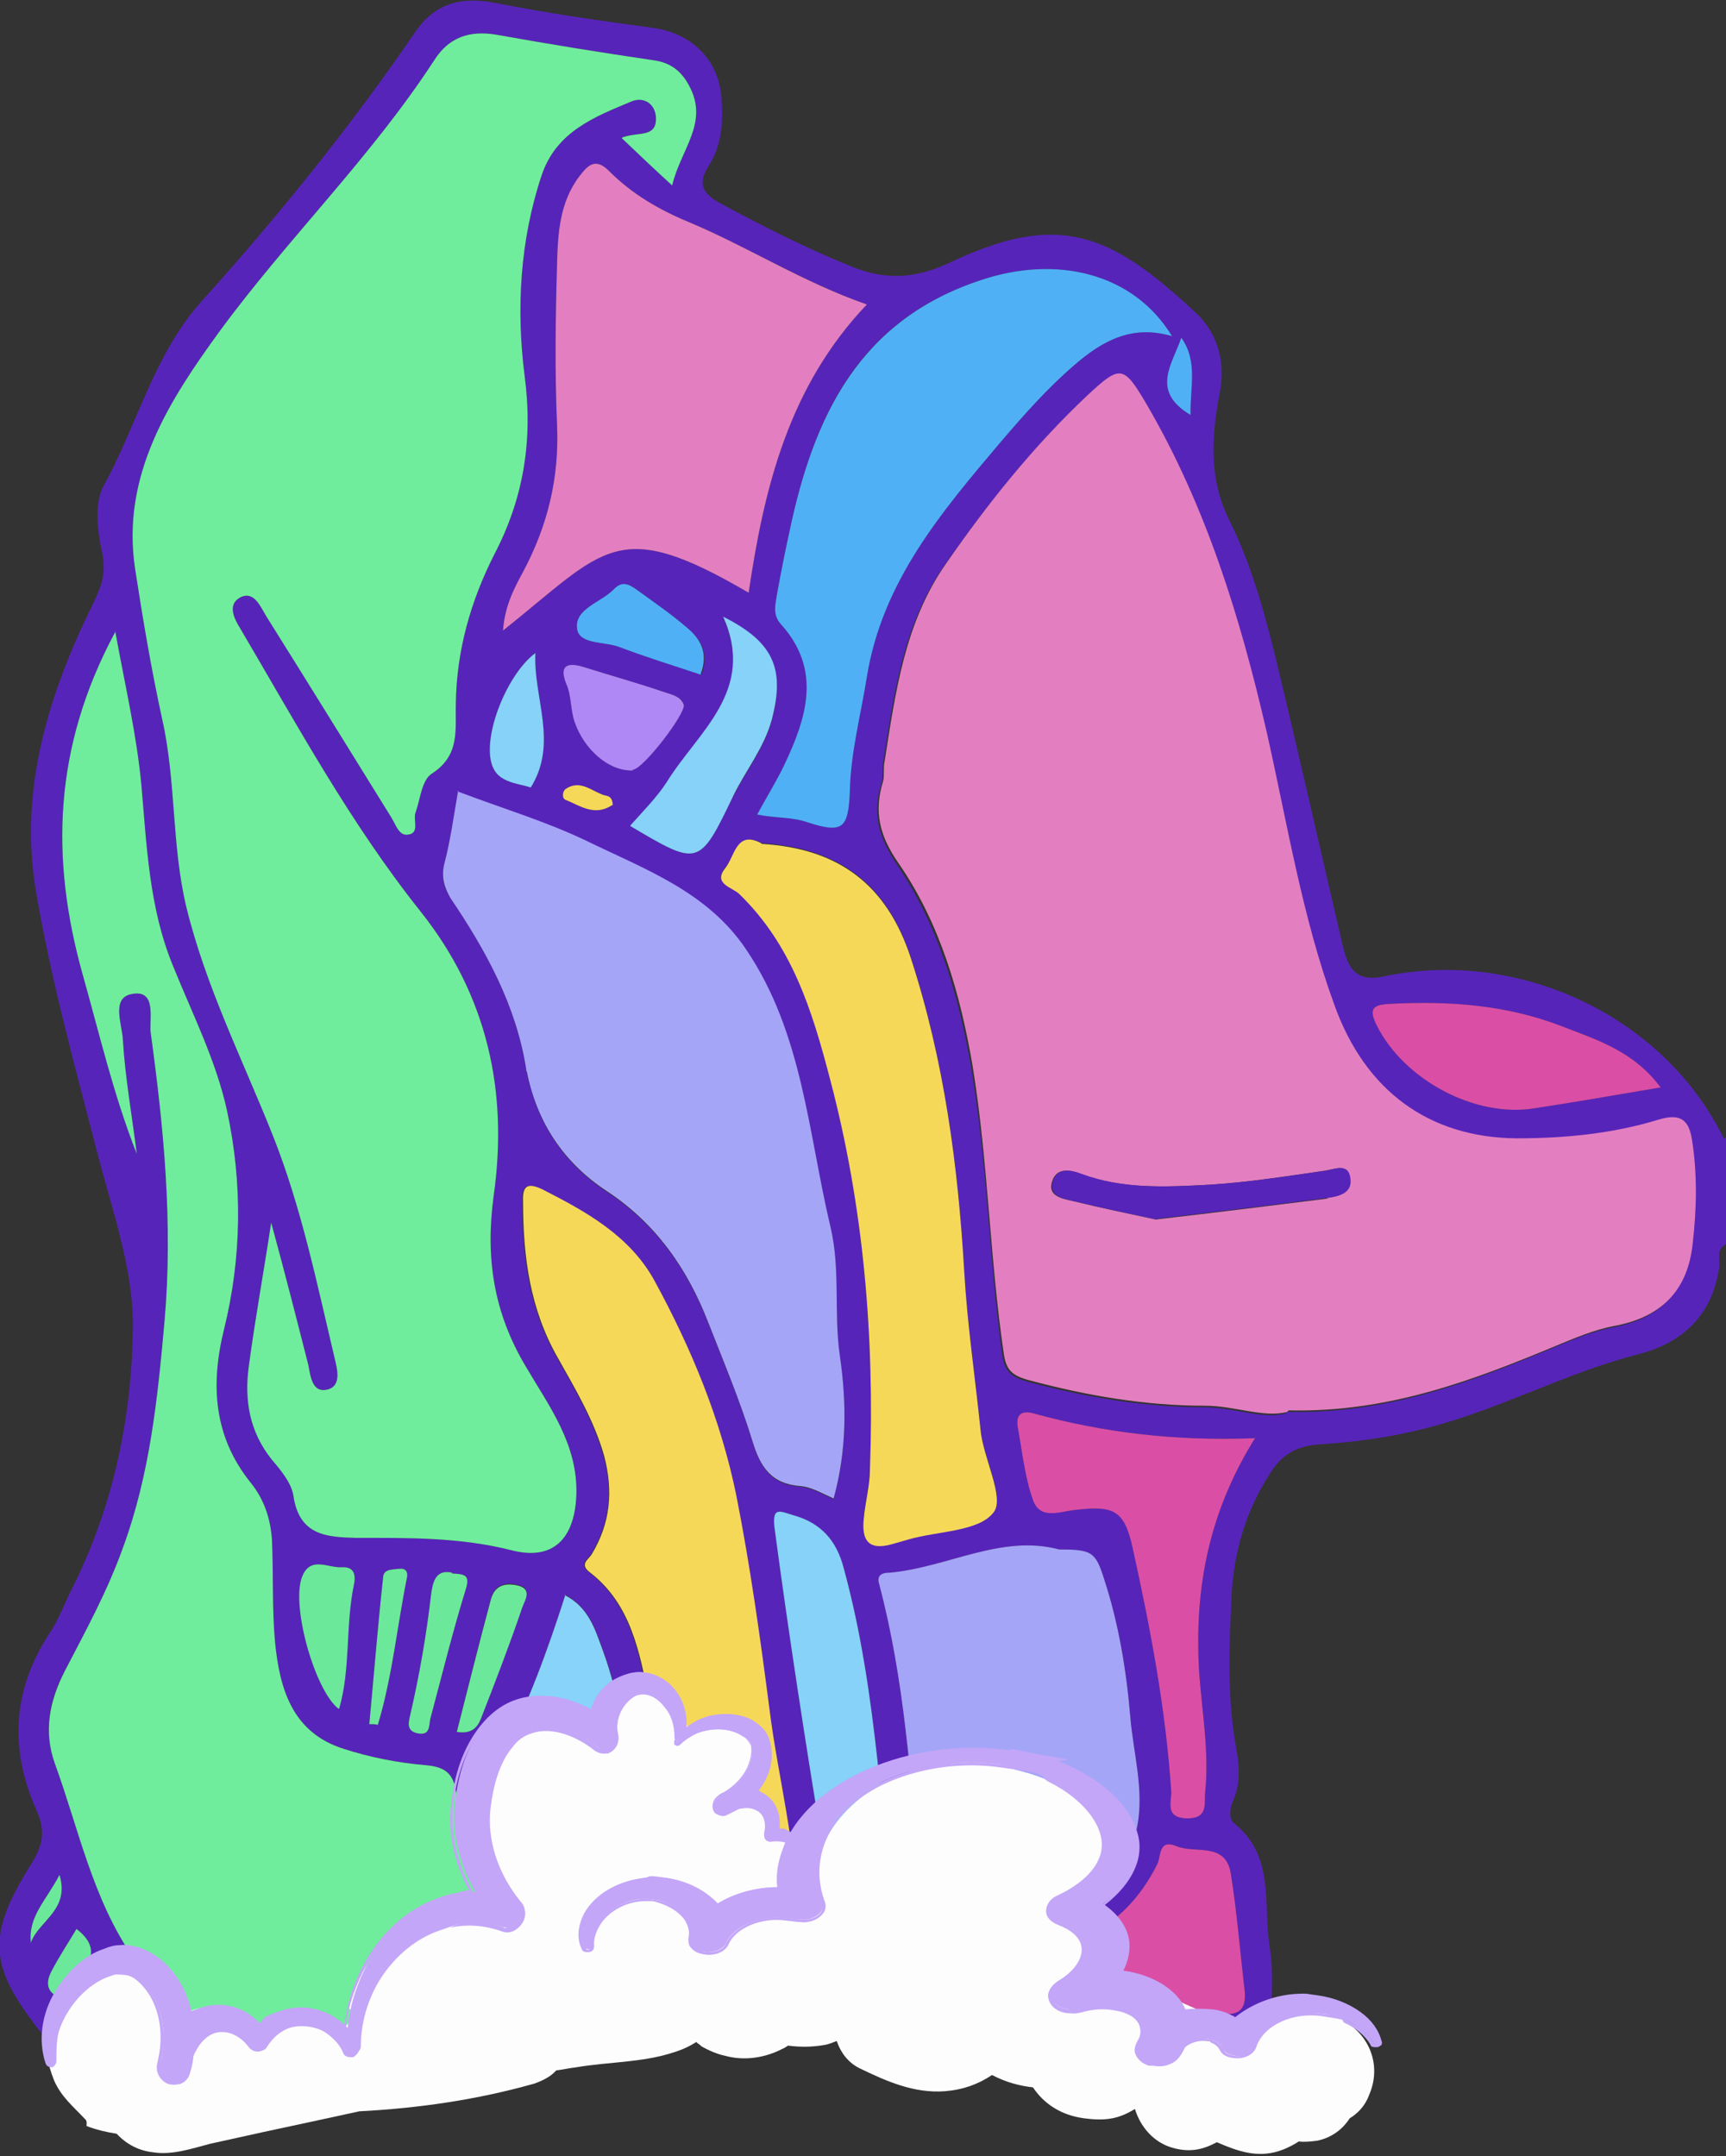 <?xml version="1.0" encoding="UTF-8"?>
<svg id="Layer_1" xmlns="http://www.w3.org/2000/svg" xmlns:xlink="http://www.w3.org/1999/xlink" version="1.1" viewBox="0 0 223.4 279">
  <rect x="0" y="0" width="223.4" height="279" fill="#333333" stroke="none"/>
  <!-- Generator: Adobe Illustrator 29.6.1, SVG Export Plug-In . SVG Version: 2.1.1 Build 9)  -->
  <defs>
    <style>
      .st0 {
        fill: #5724ba;
      }

      .st1 {
        fill: #e37fc0;
      }

      .st2 {
        fill: #da4fa5;
      }

      .st3 {
        fill: #b088f5;
      }

      .st4 {
        fill: #6ce89b;
      }

      .st5 {
        fill: #86d2f8;
      }

      .st6 {
        fill: #a5a5f8;
      }

      .st7 {
        fill: #6fed9c;
      }

      .st8 {
        fill: #50b0f6;
      }

      .st9 {
        fill: #f6d859;
      }

      .st10 {
        fill: #c3a6f8;
      }

      .st11 {
        fill: #87d3f9;
      }

      .st12 {
        fill: #fdfdfd;
      }
    </style>
  </defs>
  <a xlink:href="http://www.instagram.com/skeir.art"/>
  <g>
    <g id="g2796">
      <g id="g2794">
        <path id="path6464" class="st0" d="M223.4,147.2c0,4.6,0,9.2,0,13.8-1.4.7-.7,2-.9,3.1-.9,6-4.6,9.6-10.3,11.1-9.5,2.4-18.1,7.2-27.6,9.6-4.6,1.2-9.2,1.8-13.8,2.1-3.1.2-5,1.4-6.5,3.9-3.1,4.8-4.6,10.1-4.9,15.7-.3,6.6-.6,13.1.6,19.7.4,2.2.6,4.6-.4,6.8-.4.9-.6,2.3.1,2.9,5.3,4.2,3.8,10.4,4.6,15.8.7,4.1.1,8.3.2,12.5h-30.3c.3-3.4-.6-6.8.8-10.1-1.1-.4-1.8,0-2.1.6-5.6,9.3-14.6,8.6-23.2,7.3-3.8-.6-6.6-.6-9.2,2.2h-11.2c-3.2-3.9-6.3-4-9.5,0H6.2c-.2-.2-.3-.5-.5-.7-7.2-9-7.6-12.8-1.6-22.4,1.5-2.4,1.8-4.3.6-6.9-3.5-7.9-3.1-15.6,1.8-23,1-1.5,1.7-3.3,2.5-5,5.6-10.9,8.1-22.6,8.2-34.7,0-7.7-2.8-15.2-4.7-22.7-2.9-11.2-6-22.4-7.9-33.8-2.1-13,1.7-25.2,7.4-36.8,1.1-2.2,1.8-4.1,1.2-6.8-.6-2.7-1-6.3.2-8.5,4.3-7.8,6.5-16.9,12.5-23.7,10-11.1,19.4-22.7,27.8-35,2.6-3.8,6-4.7,10.5-3.8,6.7,1.3,13.5,2.3,20.3,3.2,5,.7,8.6,4.1,8.9,9.3.2,3,0,6-1.7,8.6-1.5,2.4-.7,3.6,1.7,4.9,5.4,2.9,10.9,5.7,16.6,8,4.5,1.9,8.4,1.7,12.9-.4,14.1-6.7,20.8-3.9,31.9,6.5,2.9,2.7,3.8,6.5,3.1,10.2-1.1,5.7-1.5,11.1,1.2,16.6,2.8,5.6,4.5,11.7,6,17.8,3,12.4,5.8,24.9,8.7,37.3.7,2.9,1.7,4.8,5.5,3.9,17.6-3.6,36.2,5.4,43.8,21h0ZM166.6,182.7c13,.3,23.9-3.9,34.7-8.4,2.4-1,4.8-2,7.3-2.5,6.2-1.1,9.7-4.6,10.3-10.8.4-4.4.6-8.9-.1-13.3-.4-2.5-1.5-3.5-4.4-2.6-5.9,1.8-12.1,2.5-18.3,2.4-11.3-.1-19.6-6.2-23.6-17.3-4.1-11.5-6.1-23.6-8.8-35.5-3.3-14.7-7.8-29.1-15.5-42.2-2.9-5-3.4-5.1-7.7-1.1-6.9,6.5-12.8,14-18.3,21.8-5.3,7.6-6.5,16.6-7.9,25.5-.1.8,0,1.8-.2,2.6-1.2,3.9-.5,6.9,2,10.6,5.3,7.8,8,16.9,9.6,26.3,2.1,12.3,2.3,24.7,4,37,.3,2.3,1.2,3,3.3,3.6,7.5,2,15.1,3.3,22.8,3.3,3.9,0,7.6,1.6,10.6.8h0ZM80.5,17.9c2.3,2.2,4.1,3.9,6.5,6.1,1.1-4.7,4.8-8.1,2.2-12.9-1-1.9-2.4-3-4.6-3.3-6.8-1-13.6-2.1-20.3-3.3-3.5-.6-6.2.3-8.1,3.3-8.2,12.6-19,23.1-27.8,35.1-6.4,8.8-12.8,18.6-10.9,30.8,1,6.5,2.1,13,3.5,19.4,1.8,8,1.2,16.2,3.1,24.2,2.5,10.3,7.3,19.8,11.2,29.6,3.7,9.3,5.7,19.1,8,28.8.3,1.3,1.1,3.6-.9,4.1-2,.5-2.2-1.7-2.5-3.2-1.5-5.9-3-11.8-4.8-18.4-1,6.6-2.1,12.6-2.9,18.6-.6,4.4.1,8.5,3,12.1,1.2,1.4,2.6,3.1,2.8,4.8.8,5,4.3,5.2,8.1,5.3,6.7,0,13.4-.1,20.1,1.6,5.4,1.4,8.2-1.5,8.4-7.2.2-6.5-3.5-11.4-6.5-16.5-4.2-7-5.3-14.1-4.2-22.2,1.9-13.4-.8-25.9-9.5-36.8-9-11.3-15.9-24-23.2-36.4-.8-1.3-1.9-3.2-.1-4.2,1.8-.9,2.6,1.2,3.4,2.5,5.4,8.6,10.7,17.2,16.1,25.9.6.9,1,2.5,2.2,2.3,1.6-.2.6-1.9,1-2.9.6-1.7.8-4.2,2.1-5,3.7-2.4,3-5.7,3.1-9.1.1-6.8,1.9-13.2,5-19.3,3.8-7.3,5-14.8,3.9-23.1-1.1-8.6-.6-17.4,2.2-25.9,1.9-5.7,6.9-7.6,11.7-9.6,1.5-.6,3,.3,3.1,2.1.1,2.7-2.4,1.8-4.5,2.6h0ZM14.9,81.8c-8,14.9-8.4,29.3-4.2,44.3,2.2,7.8,4,15.6,7,23.2-.6-4.9-1.5-9.8-1.8-14.8-.1-2-1.6-5.5,1.3-5.9,3.1-.5,2.1,3.3,2.3,5,1.7,12.4,2.9,24.7,1.8,37.3-.9,10.1-1.9,19.9-5.4,29.4-2,5.6-4.8,10.7-7.5,15.9-2.1,3.9-2.8,7.8-1.3,12,3.1,8.5,4.9,17.6,10.2,25.2,3.3,4.7,7.2,8.3,13.2,8.5,7.5.2,15,.7,22.4.1,7.6-.6,10.6-4.9,9.5-12.4-.9-6-2.3-11.9-3.4-17.9-.4-2.4-1.6-3.1-4-3.3-3.5-.3-7.1-1-10.5-2.1-6.7-2.1-8.3-7.8-8.9-13.8-.4-4.4-.2-8.9-.4-13.3-.2-2.7-1-5.2-2.8-7.4-4.7-5.9-5.2-12.5-3.4-19.8,2.3-9.3,2.4-18.9.4-28.2-1.4-6.5-4.5-12.6-7-18.8-3.1-7.5-3.4-15.5-4.1-23.4-.6-6.5-2.1-12.8-3.4-20h0ZM59.3,102.3c-.6,3.4-1,6.5-1.8,9.5-.4,1.7-.1,3,.8,4.4,4.6,6.8,8.5,13.9,9.8,22.2,0,.1,0,.3.1.4,1.3,6.5,4.7,11.7,10.3,15.4,6.4,4.2,10.5,10.1,13.2,17.1,2,5.1,4.1,10.1,5.7,15.3,1,3.3,2.4,5.5,6.2,5.8,1.4.1,2.7.9,4.3,1.6,1.7-6.2,1.7-12.3.8-18.5-.8-5.5.1-11.1-1.2-16.6-2.9-12.2-3.6-25-10.9-35.9-5-7.5-13.1-10.4-20.7-14.1-5.2-2.5-10.9-4.2-16.7-6.4h0ZM103.1,247.7c0-9-2.4-17.7-3.6-26.5-1.2-9.3-2.5-18.6-4.3-27.7-2-9.8-5.8-19-10.6-27.8-3.2-5.8-8.8-8.9-14.5-11.8-1.9-.9-2.6-.5-2.5,1.6,0,7.1.9,13.9,4.5,20.2,2.3,4.1,4.7,8.1,6,12.7,1.3,4.6.8,8.7-1.6,12.7-.4.7-1.7,1.3-.2,2.4,5.3,4.1,6.4,10.4,7.6,16.3,2,9.8,2.8,19.8,1.2,29.9-.4,2.8-1.1,6,2.6,8.3,4,2.5,8.1,3.8,12.1,1.5,3.2-1.8,3.4-5.6,3.4-9.1v-2.6h0ZM65.1,81.6c13.3-10.6,14.7-14.9,31.8-4.9,2-13.6,5.2-26.7,15.3-37.3-8.2-2.9-15.3-7.4-22.9-10.6-4.1-1.7-7.5-3.7-10.5-6.7-1.8-1.8-2.8-.6-3.8.7-2.6,3.4-2.8,7.5-2.9,11.4-.2,6.9-.3,13.8,0,20.8.3,6.8-1.2,13-4.4,19-1.2,2.2-2.4,4.5-2.6,7.7h0ZM137.1,200.5c-7.5-2-14.4,2.3-21.9,3-.9,0-1.8.2-1.4,1.5,3.3,12.5,4.1,25.3,5.2,38.1.4,4.2,3.1,4.8,5.9,5.8,8.9,3.1,20.5-3.4,22.3-12.6.9-4.7-.5-9.4-.9-14.1-.5-6-1.5-12.1-3.4-17.9-1.1-3.5-1.6-3.8-5.8-3.8h0ZM93.9,112.2c-1.7,2.1.9,2.5,1.8,3.4,6.8,6.6,9.4,15,11.7,23.8,4.4,16.6,5.8,33.5,5.2,50.6,0,2.1-.6,4.2-.8,6.4-.3,2.8.6,4.2,3.7,3.3.7-.2,1.4-.4,2.1-.6,3.8-1.1,9.1-1,11-3.5,1.5-1.9-1.4-7.1-1.7-10.8-.7-6.8-1.7-13.5-2.1-20.4-.8-13.7-2.6-27.3-6.9-40.5-3.1-9.5-9.3-14.2-19.3-14.8-3.2-1.7-3.4,1.7-4.6,3.1h0ZM98,105.4c2.5.5,4.5.3,6.5,1,4.6,1.5,5.3.8,5.5-4,.1-5,1.4-9.8,2.2-14.8,2-12.4,9.7-21.4,17.4-30.5,3-3.5,6-6.9,9.5-9.9,3.7-3.2,7.5-5.2,12.6-3.7-5-8.2-14.9-10.5-24.6-7.3-16.1,5.2-21.8,17.8-24.9,32.5-.6,2.7-1.1,5.3-1.6,8-.2,1.4-.7,2.8.5,4.1,5.3,5.9,3.3,12.1.4,18.2-1,2.1-2.2,4-3.5,6.4h0ZM73.2,206.3c-2.3,7.2-4.8,14-8.1,20.5-2.5,5.1-.7,10.4.1,15.6.7,4.4,1.4,8.7,1.7,13.1.1,2.3-.5,5.5,3.3,5.9,4.3.5,9.4-1.6,10.4-4.4.4-1.1.8-2.2.8-3.3,0-13.5,1.4-27.2-3.4-40.3-1-2.7-1.8-5.4-4.9-7.1h0ZM162.4,186.1c-10.2.4-19.5-.7-28.6-3.2-1.4-.4-2.3,0-2.1,1.6.6,3.2.9,6.5,2,9.6.9,2.5,3.5,1.5,5.3,1.3,5.2-.6,6.5-.1,7.6,4.9,2.3,10.4,4.3,20.9,5,31.6,0,1.4-.8,3.3,2,3.4,2.9,0,2.2-1.9,2.4-3.5.6-6.1-.8-12-.9-18-.2-9.6,1.7-18.7,7.4-27.8h0ZM116.3,252.8c-2.3-16.5-2.6-33.5-7.1-49.9-1-3.5-2.9-5.8-6.4-6.8-1.8-.5-3-1.4-2.5,2,1.8,13.5,3.9,27,6.1,40.5.8,4.7,2,9.5.4,14.4-.4,1.2-1,3.2,1,4.1,2.5,1.2,5.4,1.5,7.9,1,1.3-.2,0-3.4.7-5.4h0ZM144.9,260.6c4.4-.9,8.9-.5,13.3,0,2.4.2,3.1-.8,2.9-3-.6-5.1-1-10.2-1.8-15.2-.7-4.1-4.6-2.5-7-3.5-2.4-1-2,1.3-2.5,2.3-1.5,3-3.5,5.6-6.2,7.6-.7.5-1.4,1-2.1,1.5-2.9,2.4-3.7,5.8-2.7,8.9.9,2.8,4.1.6,6.1,1.4h0ZM215,140.8c-3.6-4.9-8.5-6.3-13.1-8.1-7.1-2.7-14.5-3.2-22-2.8-2.2.1-2.8.6-1.7,2.8,3.5,7,12.7,12,20.5,10.7,5.2-.8,10.4-1.7,16.3-2.7h0ZM94.9,103.1c1.6-3.3,4-6.2,5-9.9,1.7-6.5.3-10-6.3-13.3,4.3,9.6-3.3,14.9-7.3,21.4-1.3,2.1-3.1,3.8-4.7,5.6,8.8,5.2,8.9,5.3,13.3-3.9h0ZM81.9,99.6c1.3,0,6.9-7.3,6.6-8.4-.3-1.1-1.5-1.3-2.4-1.6-3.5-1.2-7.1-2.2-10.6-3.3-2.3-.7-3.1,0-2.2,2.2.7,1.6.5,3.3,1.1,5,1.2,3.4,4.3,6.3,7.5,6.2h0ZM88.9,81.2c-2.1-1.8-4.3-3.3-6.5-4.9-1-.7-1.9-1.2-3,0-1.7,1.7-5.1,2.5-4.7,5.1.3,2,3.5,1.6,5.4,2.3,3.4,1.3,7,2.4,10.7,3.6,1-2.7,0-4.5-1.8-6ZM45.8,205.1c.3-1.4,0-2.4-1.6-2.3-1.7.1-3.9-1.4-5,1-1.7,3.5,1.5,14.9,4.6,17.3,1.5-5.2.8-10.7,1.9-16h0ZM68.7,101.9c3.6-5.8.3-11.6.6-17.4-3.9,2.9-7.2,11.6-5.4,15,.9,1.8,3.3,1.9,4.8,2.4h0ZM62.4,221.9c1.8-4.6,3.6-9.3,5.2-14,.3-.9,1.5-2.5-.9-2.9-1.8-.3-2.8.4-3.2,2-1.5,5.6-2.9,11.2-4.4,17.1,2.3.4,2.9-1,3.3-2.1h0ZM58.5,203.5c-2.2-.5-2.5,1.4-2.7,2.8-.6,5.2-1.5,10.4-2.7,15.6-.2.9-.6,2.1,1,2.4s1.4-1,1.6-1.9c1.5-5.6,2.9-11.3,4.6-16.8.6-1.9-.3-1.9-1.8-2h0ZM52.7,204c.1-.7-.3-1.1-1-1-.8.1-2,0-2.1,1-.7,6.4-1.2,12.7-1.8,19.1.4,0,.8,0,1.1.1,1.9-6.3,2.5-12.8,3.8-19.2ZM123.5,252.7c-2.5-1.2-3.1-.8-3.2,2,0,3.4,1,4.1,3.9,2.6,1.5-.8,3.1-1.4,4.4-3.3-1.9-.5-3.7-.7-5.2-1.4h0ZM9.9,249.6c-1,1.7-2.2,3.5-3.2,5.4-.6,1.1-.8,2.3.3,3.1,1.6,1.1,1.8-.7,2.4-1.4,1.9-2.2,4-4.4.5-7.1h0ZM152.9,43.7c-1.2,3.5-4,6.9,1.2,10-.1-3.5,1-6.9-1.2-10ZM14.5,256.5c-1.7,2-3.2,3.4-3.6,5.5,2,.4,4,.8,5.2-1.5,1.1-2.1-1.4-2.3-1.6-4h0ZM78.2,102.9c-1.6-.5-3.1-2.1-5-.8-.4.3-.5,1.2,0,1.4,1.8.7,3.7,2.2,6,.7,0-1.2-.7-1.2-1.1-1.3h0ZM7.7,242.6c-1.7,3.3-4.1,5.4-3.7,8.8.9-2.8,5.1-4.2,3.7-8.8Z"/>
        <path id="path6466" class="st1" d="M166.6,182.7c-3,.8-6.8-.8-10.6-.8-7.8,0-15.3-1.3-22.8-3.3-2.2-.6-3-1.3-3.3-3.6-1.8-12.3-2-24.7-4-37-1.6-9.4-4.2-18.5-9.6-26.3-2.5-3.6-3.2-6.7-2-10.6.2-.8,0-1.7.2-2.6,1.4-8.9,2.6-17.9,7.9-25.5,5.4-7.8,11.3-15.2,18.3-21.8,4.3-4,4.7-4,7.7,1.1,7.7,13.2,12.1,27.5,15.5,42.2,2.7,11.9,4.6,24,8.8,35.5,4,11.2,12.3,17.2,23.6,17.3,6.2,0,12.4-.6,18.3-2.4,2.9-.9,4,0,4.4,2.6.7,4.4.6,8.9.1,13.3-.6,6.2-4.1,9.7-10.3,10.8-2.5.5-4.9,1.5-7.3,2.5-10.8,4.5-21.8,8.7-34.7,8.4h0ZM171.8,155c1.4-.2,3.1-.6,2.9-2.4-.2-2.2-1.9-1.3-3.3-1.1-4.9.7-9.9,1.5-14.9,1.8-5.6.3-11.2.6-16.6-1.4-1.3-.5-3.1-.9-3.7.9-.7,2,1.3,2.3,2.6,2.6,3.7.9,7.5,1.7,10.8,2.4,7.8-.9,15-1.8,22.2-2.7h0Z"/>
        <path id="path6468" class="st7" d="M80.5,17.9c2.3,2.2,4.1,3.9,6.5,6.1,1.1-4.7,4.8-8.1,2.2-12.9-1-1.9-2.4-3-4.6-3.3-6.8-1-13.6-2.1-20.3-3.3-3.5-.6-6.2.3-8.1,3.3-8.2,12.6-19,23.1-27.8,35.1-6.4,8.8-12.8,18.6-10.9,30.8,1,6.5,2.1,13,3.5,19.4,1.8,8,1.2,16.2,3.1,24.2,2.5,10.3,7.3,19.8,11.2,29.6,3.7,9.3,5.7,19.1,8,28.8.3,1.3,1,3.6-.9,4.1-2,.5-2.2-1.7-2.5-3.2-1.5-5.9-3-11.8-4.8-18.4-1,6.6-2.1,12.6-2.9,18.6-.6,4.4.1,8.5,3,12.1,1.2,1.4,2.6,3.1,2.8,4.8.8,5,4.3,5.2,8.1,5.3,6.7,0,13.4-.1,20.1,1.6,5.4,1.4,8.2-1.5,8.4-7.2.2-6.5-3.5-11.4-6.5-16.5-4.2-7-5.3-14.1-4.2-22.2,1.9-13.4-.8-25.9-9.5-36.8-9-11.3-15.9-24-23.2-36.4-.8-1.3-1.9-3.2-.1-4.2,1.8-.9,2.6,1.2,3.4,2.5,5.4,8.6,10.7,17.2,16.1,25.9.6.9,1,2.5,2.2,2.3,1.6-.2.6-1.9,1-2.9.6-1.7.8-4.2,2.1-5,3.7-2.4,3-5.7,3.1-9.1.1-6.8,1.9-13.2,5-19.3,3.8-7.3,5-14.8,3.9-23.1-1.1-8.6-.6-17.5,2.2-25.9,1.9-5.7,6.9-7.6,11.7-9.6,1.5-.6,3,.3,3.1,2.1.1,2.7-2.3,1.8-4.4,2.6h0Z"/>
        <path id="path6470" class="st7" d="M14.9,81.8c-8,14.9-8.4,29.3-4.2,44.3,2.2,7.8,4,15.6,7,23.2-.6-4.9-1.5-9.8-1.8-14.8-.1-2-1.6-5.5,1.3-5.9,3.1-.5,2.1,3.3,2.3,5,1.7,12.4,2.9,24.7,1.8,37.3-.9,10.1-1.9,19.9-5.4,29.4-2,5.6-4.8,10.7-7.5,15.9-2,3.9-2.8,7.8-1.3,12,3.1,8.5,4.9,17.6,10.2,25.2,3.3,4.7,7.2,8.3,13.2,8.5,7.5.2,15,.7,22.4.1,7.6-.6,10.6-4.9,9.5-12.4-.9-6-2.3-11.9-3.4-17.9-.4-2.4-1.6-3.1-4-3.3-3.5-.3-7.1-1-10.5-2.1-6.7-2.1-8.3-7.8-8.9-13.8-.4-4.4-.2-8.9-.4-13.3-.2-2.7-1-5.2-2.8-7.4-4.7-5.9-5.2-12.5-3.4-19.8,2.3-9.3,2.4-18.9.4-28.2-1.4-6.5-4.5-12.6-7-18.8-3.1-7.5-3.4-15.5-4.1-23.4-.6-6.5-2.1-12.8-3.4-20h0Z"/>
        <path id="path6472" class="st6" d="M59.3,102.3c-.6,3.4-1,6.5-1.8,9.5-.4,1.7,0,3,.8,4.4,4.6,6.8,8.5,13.9,9.8,22.1,0,.1,0,.3.1.4,1.3,6.5,4.7,11.7,10.3,15.4,6.4,4.2,10.5,10.1,13.2,17.1,2,5.1,4.1,10.1,5.7,15.3,1,3.3,2.4,5.5,6.2,5.8,1.4.1,2.7.9,4.3,1.6,1.7-6.2,1.7-12.3.8-18.5-.8-5.5.1-11.1-1.2-16.6-2.9-12.2-3.6-25.1-10.9-35.9-5-7.5-13.1-10.4-20.7-14.1-5.2-2.5-10.9-4.2-16.7-6.4h0Z"/>
        <path id="path6474" class="st9" d="M103.1,247.7c0-9-2.4-17.7-3.5-26.5-1.2-9.3-2.5-18.6-4.3-27.7-2-9.8-5.8-19-10.6-27.8-3.2-5.8-8.8-8.9-14.5-11.8-1.9-.9-2.6-.5-2.5,1.6,0,7.1.9,13.9,4.5,20.2,2.3,4.1,4.7,8.1,6,12.7,1.2,4.6.8,8.7-1.6,12.7-.4.7-1.7,1.3-.2,2.4,5.3,4.1,6.4,10.4,7.6,16.3,2,9.8,2.8,19.8,1.2,29.9-.4,2.8-1.1,6,2.6,8.3,4,2.5,8.1,3.8,12.1,1.5,3.2-1.8,3.4-5.6,3.4-9.1,0-.9,0-1.7,0-2.6h0Z"/>
        <path id="path6476" class="st1" d="M65.1,81.6c13.3-10.6,14.7-14.9,31.8-4.9,2-13.6,5.2-26.7,15.3-37.3-8.3-2.9-15.3-7.4-22.9-10.6-4.1-1.7-7.5-3.7-10.5-6.7-1.8-1.8-2.8-.6-3.8.7-2.6,3.4-2.8,7.5-2.9,11.4-.2,6.9-.3,13.8,0,20.8.3,6.8-1.2,13-4.4,19-1.2,2.2-2.4,4.5-2.6,7.7h0Z"/>
        <path id="path6478" class="st6" d="M137.1,200.5c-7.5-2-14.4,2.3-21.9,3-.9,0-1.8.2-1.4,1.5,3.3,12.5,4.1,25.3,5.2,38.1.4,4.2,3.1,4.8,5.9,5.8,8.9,3.1,20.5-3.4,22.3-12.6.9-4.7-.5-9.4-.9-14.1-.5-6-1.5-12.1-3.4-17.9-1.1-3.5-1.6-3.8-5.8-3.8h0Z"/>
        <path id="path6480" class="st9" d="M98.5,109.1c-3.2-1.7-3.4,1.7-4.6,3.2-1.7,2.1.9,2.5,1.8,3.4,6.8,6.6,9.4,15,11.7,23.8,4.4,16.6,5.8,33.5,5.2,50.6,0,2.1-.6,4.2-.8,6.4-.3,2.8.6,4.2,3.7,3.3.7-.2,1.4-.4,2.1-.6,3.8-1.1,9.1-1,11-3.5,1.5-1.9-1.4-7.1-1.7-10.8-.7-6.8-1.7-13.5-2.1-20.4-.8-13.7-2.6-27.3-6.9-40.5-3.1-9.5-9.3-14.2-19.3-14.8h0Z"/>
        <path id="path6482" class="st8" d="M98,105.4c2.5.5,4.5.3,6.5,1,4.6,1.5,5.3.8,5.5-4,.1-5,1.4-9.8,2.2-14.8,2-12.4,9.7-21.4,17.4-30.5,3-3.5,6-6.9,9.5-9.9,3.7-3.2,7.5-5.2,12.6-3.7-5-8.2-14.9-10.5-24.6-7.3-16,5.2-21.8,17.8-24.9,32.5-.6,2.7-1.1,5.3-1.6,8-.2,1.4-.7,2.8.5,4.1,5.3,5.9,3.3,12.1.4,18.2-1,2.1-2.2,4-3.5,6.4h0Z"/>
        <path id="path6484" class="st11" d="M73.2,206.3c-2.3,7.2-4.8,14-8.1,20.5-2.5,5.1-.8,10.4.1,15.6.7,4.4,1.4,8.7,1.7,13.1.1,2.3-.5,5.5,3.3,6,4.3.5,9.4-1.6,10.4-4.4.4-1.1.8-2.2.8-3.3,0-13.5,1.4-27.2-3.4-40.3-1-2.7-1.8-5.5-4.9-7.1h0Z"/>
        <path id="path6486" class="st2" d="M162.4,186.1c-10.2.4-19.5-.7-28.6-3.2-1.4-.4-2.3,0-2.1,1.6.6,3.2.9,6.5,2,9.6.9,2.6,3.5,1.5,5.3,1.3,5.1-.6,6.5-.1,7.6,4.9,2.3,10.4,4.3,20.9,5,31.6,0,1.4-.8,3.3,2,3.4,2.9,0,2.2-1.9,2.4-3.5.6-6.1-.8-12-.9-18-.2-9.6,1.7-18.7,7.4-27.8h0Z"/>
        <path id="path6488" class="st5" d="M116.3,252.8c-2.3-16.5-2.6-33.5-7.1-49.9-.9-3.5-2.9-5.8-6.4-6.8-1.8-.5-3-1.4-2.5,2,1.8,13.5,3.9,27,6.1,40.5.8,4.7,2,9.5.4,14.4-.4,1.2-1,3.2,1,4.1,2.5,1.2,5.4,1.5,7.9,1,1.3-.2,0-3.4.7-5.4h0Z"/>
        <path id="path6490" class="st2" d="M144.9,260.6c4.4-.9,8.9-.5,13.3,0,2.4.2,3.1-.8,2.9-3-.6-5.1-1-10.2-1.8-15.2-.7-4.1-4.6-2.5-7-3.5-2.4-1-2,1.3-2.5,2.3-1.5,3-3.5,5.6-6.2,7.6-.7.5-1.4,1-2.1,1.5-2.9,2.4-3.7,5.8-2.7,8.9.9,2.8,4.1.6,6.1,1.4h0Z"/>
        <path id="path6492" class="st2" d="M215,140.8c-3.6-4.9-8.5-6.3-13.1-8.1-7.1-2.7-14.5-3.2-22-2.8-2.2.1-2.8.6-1.7,2.8,3.5,7,12.7,12,20.5,10.7,5.2-.8,10.4-1.7,16.3-2.7h0Z"/>
        <path id="path6494" class="st5" d="M81.6,106.9c8.8,5.2,8.9,5.3,13.3-3.9,1.6-3.3,4-6.2,5-9.9,1.7-6.5.3-10-6.3-13.3,4.3,9.6-3.3,14.9-7.3,21.4-1.3,2-3.1,3.8-4.7,5.6h0Z"/>
        <path id="path6496" class="st3" d="M81.9,99.6c1.3,0,6.9-7.3,6.6-8.4-.4-1.1-1.5-1.3-2.4-1.6-3.5-1.2-7.1-2.2-10.6-3.3-2.3-.7-3.1,0-2.2,2.2.7,1.6.5,3.3,1.1,5,1.2,3.4,4.3,6.3,7.5,6.2h0Z"/>
        <path id="path6498" class="st8" d="M90.7,87.2c1-2.7,0-4.5-1.8-6-2.1-1.8-4.3-3.3-6.5-4.9-1-.7-1.9-1.2-3,0-1.7,1.7-5.1,2.5-4.7,5.1.3,2,3.5,1.6,5.4,2.3,3.4,1.3,7,2.4,10.6,3.6Z"/>
        <path id="path6500" class="st4" d="M43.9,221.1c1.5-5.2.8-10.7,1.9-16,.3-1.4,0-2.4-1.6-2.3-1.7.1-3.9-1.4-5,1-1.7,3.5,1.5,14.9,4.6,17.3h0Z"/>
        <path id="path6502" class="st5" d="M68.7,101.9c3.6-5.8.3-11.6.6-17.4-3.9,2.9-7.2,11.6-5.4,15,.9,1.8,3.3,1.9,4.8,2.4h0Z"/>
        <path id="path6504" class="st4" d="M59.1,224.1c2.3.4,2.9-1,3.3-2.1,1.8-4.6,3.6-9.3,5.2-14,.3-.9,1.5-2.5-.9-2.9-1.8-.3-2.8.4-3.2,2-1.5,5.6-2.9,11.2-4.4,17.1h0Z"/>
        <path id="path6506" class="st4" d="M58.5,203.5c-2.2-.5-2.5,1.4-2.7,2.8-.6,5.2-1.5,10.4-2.7,15.6-.2.9-.6,2.1,1,2.4s1.4-1,1.6-1.9c1.5-5.6,2.9-11.3,4.6-16.8.6-1.9-.3-1.9-1.8-2h0Z"/>
        <path id="path6508" class="st4" d="M48.9,223.2c1.9-6.3,2.5-12.8,3.8-19.2.1-.7-.3-1.1-1-1-.8.1-2,0-2.1,1-.7,6.4-1.2,12.7-1.8,19.1.4,0,.8,0,1.1.1Z"/>
        <path id="path6510" class="st9" d="M128.6,254.1c-1.9-.5-3.7-.7-5.2-1.4-2.5-1.2-3.1-.8-3.2,2,0,3.4,1,4.1,3.9,2.6,1.5-.8,3.1-1.4,4.4-3.3h0Z"/>
        <path id="path6512" class="st4" d="M9.9,249.6c-1,1.7-2.2,3.5-3.2,5.4-.6,1.1-.8,2.3.3,3.1,1.6,1.1,1.8-.7,2.4-1.4,1.9-2.2,4-4.4.5-7.1h0Z"/>
        <path id="path6514" class="st8" d="M154.1,53.7c-.1-3.5,1-6.9-1.2-10-1.2,3.5-4,6.9,1.2,10Z"/>
        <path id="path6516" class="st4" d="M14.5,256.5c-1.7,2-3.2,3.4-3.6,5.6,2,.4,4,.8,5.2-1.5,1.1-2.1-1.4-2.3-1.6-4.1h0Z"/>
        <path id="path6518" class="st9" d="M79.3,104.2c0-1.2-.7-1.2-1.1-1.3-1.6-.5-3.1-2.1-5-.8-.4.3-.5,1.2,0,1.4,1.8.7,3.7,2.2,6,.7h0Z"/>
        <path id="path6520" class="st4" d="M4,251.4c.9-2.8,5.1-4.2,3.7-8.8-1.7,3.3-4.1,5.4-3.7,8.8Z"/>
        <path id="path6522" class="st0" d="M149.7,157.7c7.8-.9,15-1.8,22.2-2.7,1.4-.2,3.1-.6,2.9-2.4-.2-2.2-1.9-1.3-3.3-1.1-4.9.7-9.9,1.5-14.9,1.8-5.6.3-11.2.6-16.6-1.4-1.3-.5-3.1-.9-3.7.9-.6,2,1.3,2.3,2.6,2.6,3.7.9,7.5,1.7,10.8,2.4h0Z"/>
      </g>
    </g>
    <g>
      <g id="cloudcover1">
        <path id="path124" class="st12" d="M95,254.3c-.5-10.6-2.5-21.1-6.1-31.1-1.2-3.4-4.7-5.6-8.3-4.6-2.2.7-4.1,2.7-4.7,4.9-.5-.2-.9-.4-1.4-.6-3.4-1-6.6,0-9.5,1.8-3.2,1.9-3.8,5.9-2.2,9.1l.2.6c0,.1,0,.3,0,.6,0,.8,0,1.6,0,2.4,0,2.4.4,4.8,1.1,7.1l.7,1.9c-4.2.1-8.4.8-12.3,3.2-3.3,2.1-6.1,5.3-7.2,9.1,0,.4-.2.7-.2,1.1.3.2.5.6.3,1,0,.4-.2.9-.4,1.1-.3.5-1,.5-1.5.2-.3-.2-.5-.5-.8-.9s-.5-.3-.8-.3c-.3,0-.6-.3-.7-.7-.4,0-.8.1-1.2.2-.4.1-.8.3-1.2.3-.7.2-1.3.6-1.9.9l-.9.3c0,0-.7,0-.9,0h-.2s0,0-.2,0h0c-.1.3-.4.6-.9.6-.8,0-1.1-.8-.9-1.3-.9-.5-1.8-1-2.9-1.3-2.7-.7-5.1,0-7.4,1.2,1-5.3-5.2-9.6-10.2-6.9-3.2,1.7-5.7,4.9-6.8,8.3v.4c.2,2.2.6,4.3,1.4,6.3.9,2.1,2.5,3.4,4,5,.3.2.2.7.2.9,1.3.5,2.6.8,3.9,1,1.3,1.4,2.9,2.2,4.7,2.4,2.5.4,5.1-.5,7.4-1.1,2.2-.5,4.6-1,6.8-1.5,4.2-.9,8.4-1.8,12.5-2.7,7.7-.4,15.3-1.5,22.7-3.6,1.1-.4,2.1-.9,2.8-1.7.9-.1,1.7-.3,2.6-.4,4.1-.7,8.5-.6,12.5-1.9,5.7-1.7,7.9-6.4,7.6-12.1v.2h0,0c0,0,0,0,0,0Z"/>
        <g id="g126">
          <path id="path125" class="st10" d="M45.9,265.9h-.3c-.3.1-.6,0-.7-.4-.5-1-1.3-1.9-2.1-2.5-1.5-1.1-3.4-1.4-5.1-.8s-2.4,1.3-3.1,2.5c-.2.2-.4.4-.6.5-.5.2-1,0-1.3-.3-1.3-1.7-3.2-2.5-4.8-1.9s-1.8,1.1-2.4,2.1c-.2.4-.4.7-.5,1.1,0,.6-.2,1.3-.4,2-.2.6-.6,1.2-1.3,1.4s-.8.2-1.2,0c-.9-.2-1.5-1.2-1.4-2.1s.2-1,.3-1.5c.6-3.8-.3-7.2-2.5-9.4-.5-.5-1-.8-1.5-1-.6-.2-1.3-.3-2-.2l-.9.3c-2.9,1-5.3,3.7-6.5,6.9-.4,1.2-.6,2.6-.5,4.1,0,.2,0,.4-.3.4s0,0,0,0c-.2,0-.4-.1-.5-.4-1-2.9-.5-6.4,1.2-9.2,1.5-2.5,3.8-4.4,6.1-5.2s1.4-.4,2.1-.4c1.8-.2,3.7.6,5.3,1.9,1.9,1.7,3.2,4,3.8,6.8.5-.3,1-.5,1.5-.7,2.7-.9,5.5-.1,7.5,2.1.8-.7,1.8-1.4,2.8-1.7,2.9-1,6.2-.2,8.4,2.1.2-1.9.6-3.7,1.3-5.5,2.1-5.6,6-9.7,10.8-11.3s2.9-.8,4.4-.8c-2.1-3.7-3.1-7.9-2.6-11.6.5-4.5,1.9-7.9,4.2-10.5,1.2-1.2,2.5-2.2,4-2.7,3-1.1,6.6-.5,9.8,1.4.8-2.2,2.4-4.1,4.4-4.8s5,.1,6.6,2.8c.9,1.5,1.2,3.4.8,5.2,0,.2-.1.3-.3.3s-.3.1-.4,0c-.1,0-.2-.2-.1-.4,0-1.5-.5-3-1.4-4-1.2-1.4-2.7-2-3.9-1.5-1.2.4-.7.2-.9.5-1.4,1.1-2.1,3.1-1.7,4.9.2.8-.3,1.7-1.1,2s-.2,0-.2,0c-.5.2-1.1,0-1.5-.4-2-1.6-5.3-3.2-8.3-2.2s-1.8.9-2.5,1.8c-2,2.3-2.7,5.7-3,8.1-.5,4.1.9,8.7,4,12.4.5.5.6,1.2.5,1.8-.2.7-.7,1.3-1.3,1.5s-.9.1-1.3,0c-2.3-.7-4.5-.9-6.6-.5-.5.2-1,.2-1.5.4-6,2.1-10.5,8.7-10.5,15.5,0,.3-.2.7-.6.8h-.2c0,0,0,0,0,0Z"/>
          <path id="path126" class="st10" d="M67.1,220.4c3.2-1.1,6.9-.4,9.9,1.6-.3,1-.4,2.1-.2,3.1l2.5-1.4c-.7-.7-1.5-1.3-2.3-1.8.7-2.3,2.4-4.2,4.3-4.9,2-.7,4.5-.1,6.3,2.7.9,1.5,1.2,3.4.8,5,0,0,0,.1-.1.1,0,0-.3,0-.3-.2,0-1.6-.5-3.1-1.5-4.2-1.1-1.3-2.7-2.1-4.2-1.6s-.7.2-1,.6c-1.6,1.2-2.2,3.4-1.8,5.2.1.7-.3,1.4-.9,1.7s-.2,0-.2,0c-.4.2-.9,0-1.3-.4-2.3-1.9-5.7-3.1-8.5-2.2-2.8,1-1.8.9-2.6,1.9-1.8,2.2-2.7,5.4-3.1,8.2-.6,4.5,1.2,9.1,4,12.6.9,1,.3,2.5-.8,2.9s-.7.1-1.1,0c-2.2-.7-4.5-.9-6.8-.4-.5.2-1,.2-1.6.4-6.3,2.2-10.6,9.1-10.7,15.7,0,.3-.2.5-.4.6s-.2,0-.2,0c-.2,0-.4-.1-.5-.3-.5-1-1.3-1.9-2.2-2.6-1.7-1.2-3.6-1.5-5.4-.8s-2.5,1.4-3.2,2.7c0,.2-.3.3-.4.4-.3.1-.8,0-1-.3-1.4-1.9-3.4-2.6-5.1-1.9s-1.8,1.1-2.5,2.2c-.2.4-.4.8-.6,1.1.2-1.6.2-3.3-.1-4.9.5-.4,1.1-.7,1.7-.9,2.6-.9,5.4-.1,7.3,2.2-.3.3-.6.6-.8,1h1.5c-.2-.3-.5-.7-.7-1,.9-.9,1.9-1.4,2.9-1.8,3-1,6.3-.1,8.5,2.5,0,.6,0,1.3,0,1.8l1.1-.3c-.3-.6-.7-1.1-1.1-1.6.1-2,.6-4,1.4-6,2.1-5.3,5.8-9.5,10.6-11.1,4.8-1.7,3.1-.8,4.8-.8.8,1.3,1.7,2.5,2.6,3.6l1.9-2.9c-1.6-.4-3-.6-4.5-.6-2.1-3.6-3.3-7.7-2.8-11.8.4-3.8,1.6-7.4,4.2-10.4,1.2-1.3,2.5-2.2,3.9-2.7M13.5,252.7c.7-.2,1.4-.4,2-.4,1.9-.1,3.7.7,5.1,1.8,2,1.8,3.3,4.3,3.8,7-.7.5-1.4,1.2-2,2-.6.9-1.1,1.9-1.4,3,.6-3.4-.1-7.1-2.5-9.6-.5-.5-1-.8-1.6-1.1-.7-.3-1.4-.4-2.2-.3l-.9.3c-3.1,1.1-5.6,4-6.6,7.1-.4,1.3-.6,2.8-.5,4.2,0,.1,0,.2,0,.2s0,0,0,0c0,0-.2,0-.2-.1-1-2.9-.4-6.4,1.3-9,1.3-2.2,3.4-4.2,5.9-5.1M21.1,266.1c0,.4-.1.8-.2,1.1l3.3.6c0-.6.1-1.2.4-1.8,0,.7-.2,1.4-.4,2-.1.6-.5,1-1.1,1.2s-.6.1-1,0c-.8-.2-1.3-1-1.3-1.8,0-.5.1-1,.2-1.4M66.9,219.9c-1.6.5-3,1.5-4.2,2.8-2.4,2.7-3.8,6.2-4.3,10.7-.5,3.7.4,7.8,2.4,11.4-1.4,0-2.8.3-4.1.8-4.8,1.7-8.8,5.8-10.9,11.4-.6,1.6-1,3.3-1.2,5-2.3-2.1-5.4-2.8-8.3-1.8s-1.9.9-2.7,1.6c-2-2.2-4.9-2.9-7.6-2s-.8.3-1.2.5c-.6-2.7-1.9-4.9-3.8-6.6-1.7-1.4-3.7-2.2-5.5-2-.7,0-1.4.2-2.1.5h0c-2.4.8-4.6,2.8-6.2,5.4-1.8,2.9-2.3,6.4-1.3,9.4.1.3.4.5.7.5h.2c.3-.2.5-.5.5-.8,0-1.5,0-2.9.4-4.1,1.1-3.1,3.6-5.8,6.3-6.8l.9-.3c.7,0,1.3,0,1.9.2.5.2.9.5,1.4,1,2.1,2.1,3,5.5,2.4,9.1-.1.5-.2,1-.3,1.5-.1,1.1.6,2.1,1.6,2.4.4.1.9,0,1.3,0,.7-.2,1.3-.8,1.4-1.6.2-.6.3-1.3.4-2,.1-.4.3-.7.5-1,.6-1,1.4-1.7,2.2-2,1.6-.5,3.3.2,4.5,1.8.4.5,1,.7,1.6.5s.6-.3.8-.6c.7-1.1,1.7-2,2.9-2.4s3.5-.3,4.9.8c.8.6,1.6,1.4,2,2.4.1.4.5.6,1,.6h.3c.5-.3.8-.7.8-1.2,0-6.6,4.5-13.2,10.4-15.2,5.8-2,1-.4,1.5-.4,2-.4,4.2-.3,6.5.5.5.2,1,.2,1.5,0s1.3-.9,1.5-1.7c.2-.7,0-1.5-.5-2.1-3-3.7-4.4-8.1-3.9-12.2.3-2.4,1-5.7,2.9-7.9.6-.8,1.4-1.4,2.4-1.7,2.8-1,6.1.6,8,2.1.5.4,1.1.6,1.7.5h.2c1-.4,1.5-1.4,1.3-2.3-.4-1.8.3-3.6,1.6-4.7.3-.2.5-.4.8-.5,1.4-.5,2.8.4,3.6,1.5.9,1,1.3,2.4,1.3,3.9,0,.2.1.4.2.6.2.1.5.2.7.1s.4-.3.5-.6c.4-1.8,0-3.8-.9-5.3-1.7-2.7-4.3-3.8-6.9-2.9s-3.7,2.4-4.5,4.6c-3.2-1.9-6.7-2.4-9.8-1.3h0c0,.1,0,0,0,0h0ZM77.2,224.3c0-.5,0-.9,0-1.4.4.3.7.5,1,.8-.2,0-.4.1-.6.3l-.5.3h0ZM64.3,247.9c-.6-.6-1.1-1.4-1.6-2.1.9,0,1.8.2,2.6.4l-.5.8-.6.9h0ZM21.7,266.2c.3-1,.7-1.9,1.3-2.8.3-.5.8-.9,1.2-1.3.1,1.2.1,2.5,0,3.8-.1.4-.2.8-.3,1.2l-2.2-.4c0-.2,0-.4.1-.6h0c0,0,0,0,0,0Z"/>
        </g>
      </g>
      <g id="cloudcover1-2">
        <path id="path124-2" class="st12" d="M128.8,263.4c5-4.6,9.4-10,12.9-15.9,1.2-2,.9-4.6-1-5.9-1.2-.8-2.9-.9-4.3-.2,0-.3-.2-.6-.3-.9-.9-2.1-2.6-3.2-4.7-3.9-2.2-.8-4.4.6-5.3,2.7l-.2.4c0,0-.2.1-.3.3-.4.3-.8.7-1.1,1-1.1,1-2.2,2.2-3.1,3.5l-.7,1.1c-1.7-2-3.7-3.8-6.4-4.6-2.4-.7-5-.8-7.3.3-.2.1-.4.2-.6.3,0,.2-.1.5-.4.6-.2.1-.5.3-.7.3-.4,0-.7-.3-.7-.6,0-.2,0-.5,0-.7s0-.4-.2-.6c-.1-.2,0-.4,0-.6-.2-.2-.4-.4-.6-.5-.2-.1-.4-.3-.7-.5-.4-.2-.8-.4-1.2-.6l-.5-.3c0,0-.3-.3-.4-.4h0c0,0,0,0,0-.2h0c-.2,0-.4,0-.6-.2-.3-.4,0-.9.3-1-.1-.6-.2-1.3-.5-1.9-.7-1.6-2-2.4-3.5-3.1,3-1.7,2.6-6.5-.7-7.8-2.1-.8-4.7-.7-6.8.1v.2c-1.2.9-2.1,2-2.7,3.3-.7,1.3-.7,2.6-.9,4.1,0,.2-.2.4-.4.5.2.8.6,1.6,1.1,2.3-.2,1.2,0,2.3.7,3.3.8,1.4,2.3,2.2,3.4,3.2,1.1.9-1.2,9.1,0,9.9,2.1,1.7,7.6-3.9,9.7-2.2,3.2,3.6,6.8,6.8,10.7,9.6.6.4,1.2.6,1.9.7.4.4.8.7,1.2,1.1,1.9,1.7,3.7,3.9,5.8,5.3,3.1,2.1,6.3,1.2,8.9-1.3h0c0,.1,0,.1,0,.1h0Z"/>
        <g id="g126-2">
          <path id="path125-2" class="st10" d="M103.7,244.2h-.2c-.1-.3-.2-.5,0-.7.3-.7.4-1.4.4-2.1,0-1.2-.6-2.2-1.6-2.8s-1.6-.6-2.5-.4c-.2,0-.3,0-.5,0-.3-.2-.4-.5-.3-.8.3-1.4,0-2.6-1-3.1s-1.2-.4-2-.3c-.3,0-.5.1-.7.2-.3.2-.7.4-1.2.6-.4.2-.8.2-1.2,0s-.4-.3-.5-.5c-.2-.6,0-1.2.5-1.6s.5-.3.8-.5c2.1-1.3,3.4-3.1,3.6-5.1,0-.4,0-.8,0-1.1-.1-.4-.3-.8-.7-1.1l-.5-.3c-1.6-1-3.9-1.1-6-.3-.8.3-1.5.8-2.2,1.5,0,.1-.2.1-.3,0s0,0,0,0c-.1,0,0-.2,0-.4,1-1.7,2.9-2.9,5-3.2,1.8-.3,3.7,0,5,.8s.7.5,1.1.8c.8.8,1.2,2,1.1,3.4,0,1.6-.7,3.2-1.8,4.7.3.1.6.3.9.4,1.5.9,2.2,2.6,1.9,4.5.7,0,1.4.3,1.9.6,1.7,1,2.5,2.9,2.3,5,1-.7,2.1-1.2,3.2-1.6,3.6-1.3,7.1-1.1,9.8.5s1.5,1.1,2.1,1.8c1-2.6,2.7-4.8,4.7-6.1,2.4-1.6,4.7-2.3,6.8-2.3,1.1,0,2.1.3,2.9.8,1.7,1,2.9,3,3.2,5.4,1.4-.6,3-.5,4.1.2s1.9,2.5,1.2,4.4c-.4,1.1-1.2,2-2.2,2.6-.1,0-.2,0-.3,0s-.2-.1-.1-.2c0,0,0-.2.1-.2.7-.6,1.3-1.5,1.4-2.4.2-1.1,0-2.1-.8-2.5s-.4-.2-.6-.2c-1.1-.2-2.4.3-3.1,1.2-.3.4-1,.6-1.4.3s0,0-.1,0c-.3-.2-.4-.6-.4-.9,0-1.6-.6-3.9-2.2-4.9s-1.1-.5-1.9-.5c-1.9,0-3.9,1-5.2,1.9-2.2,1.5-3.9,4-4.5,7.1,0,.4-.3.8-.7,1-.4.2-.9.2-1.3,0s-.4-.4-.5-.6c-.5-1.4-1.3-2.6-2.4-3.4-.3-.2-.5-.4-.8-.6-3.4-2-8.4-1.5-11.7,1.3-.2.1-.4.2-.6,0h-.1c0,0,0,0,0,0Z"/>
          <path id="path126-2" class="st10" d="M134.4,235.7c1.8,1.1,2.9,3.2,3.1,5.5-.6.3-1.1.7-1.6,1.2l1.6.6c0-.6,0-1.2,0-1.9,1.4-.6,3-.6,4.1,0s1.9,2.2,1.2,4.2c-.4,1.1-1.2,2-2.1,2.5,0,0,0,0-.1,0,0,0-.1-.1,0-.2.8-.6,1.3-1.5,1.5-2.5.2-1.1,0-2.2-.9-2.7s-.4-.2-.7-.2c-1.2-.2-2.5.3-3.2,1.3-.3.4-.8.5-1.2.2s0,0-.1,0c-.3-.2-.3-.5-.3-.8,0-1.9-.7-4.1-2.3-5.1s-1.2-.5-1.9-.5c-1.8,0-3.7.9-5.2,1.9-2.4,1.6-4,4.4-4.6,7.2-.1.9-1.1,1.2-1.7.8s-.3-.3-.4-.6c-.5-1.4-1.3-2.6-2.5-3.5-.3-.2-.5-.4-.8-.6-3.6-2.2-8.7-1.4-11.9,1.3-.2.1-.3.1-.5,0s0,0-.1,0c-.1,0-.1-.3,0-.4.3-.7.4-1.4.4-2.1,0-1.3-.7-2.4-1.7-3s-1.6-.6-2.6-.4c-.1,0-.3,0-.4,0-.2-.1-.3-.4-.3-.6.3-1.5,0-2.7-1.1-3.3s-1.2-.4-2.1-.3c-.3,0-.5.1-.8.2.9-.6,1.7-1.3,2.4-2.1.4.1.8.3,1.1.5,1.4.9,2.2,2.6,1.8,4.5-.2,0-.5,0-.8,0l.6.7c0-.2.2-.5.2-.7.8,0,1.4.3,2.1.7,1.7,1,2.6,3,2.2,5.2-.3.2-.7.5-.9.7l.6.4c.2-.4.3-.8.4-1.2,1.1-.8,2.2-1.4,3.5-1.8,3.4-1.2,6.9-1.1,9.7.5s1.6,1.2,2.3,2c-.3.9-.6,1.8-.7,2.7l2.2-.3c-.4-.9-.9-1.8-1.4-2.4.9-2.5,2.5-4.8,4.7-6.3,2-1.4,4.3-2.3,6.8-2.3,1.1,0,2.1.3,2.9.8M97.3,223c.4.2.7.5,1,.8.8.9,1.1,2.1,1.1,3.2,0,1.8-.8,3.4-2,4.8-.6-.1-1.1-.2-1.8-.1-.7,0-1.4.3-2,.6,1.9-1.1,3.5-3,3.7-5.2,0-.4,0-.8,0-1.2-.2-.4-.4-.8-.7-1.2l-.5-.3c-1.8-1.1-4.2-1.1-6.1-.3-.8.3-1.6.9-2.3,1.5,0,0-.1,0-.1,0s0,0,0,0c0,0,0-.1,0-.2,1-1.7,3-2.8,4.9-3.1,1.6-.3,3.4,0,4.8.8M93.8,232.3c-.2.1-.4.3-.7.4l1,1.9c.3-.2.6-.4,1-.6-.4.2-.8.4-1.2.6-.3.2-.7.2-1,0s-.3-.3-.4-.5c-.2-.5,0-1.1.4-1.4.3-.2.5-.3.8-.4M134.6,235.4c-.9-.5-1.9-.8-3-.9-2.3,0-4.5.7-7,2.4-2,1.3-3.6,3.4-4.6,5.9-.6-.6-1.3-1.2-2-1.6-2.7-1.6-6.3-1.9-9.9-.6-1,.4-2,.9-3,1.5.1-2-.8-3.8-2.4-4.8s-1.2-.6-1.8-.7c.2-1.9-.5-3.6-2-4.5s-.5-.3-.7-.4c1.1-1.4,1.7-3,1.7-4.6,0-1.4-.4-2.7-1.2-3.5-.3-.3-.7-.6-1.1-.9h0c-1.3-.8-3.2-1.1-5.1-.8-2.1.3-4.1,1.6-5.2,3.3-.1.2,0,.4,0,.6h.1c.2.2.4.1.6,0,.7-.7,1.4-1.1,2.2-1.5,2-.8,4.3-.7,5.8.3l.5.3c.3.3.5.6.7,1,0,.3.1.6,0,1.1-.2,1.9-1.5,3.7-3.5,4.9-.3.1-.6.3-.8.5-.6.4-.8,1.2-.6,1.8.1.3.3.5.6.6.4.2.9.3,1.3,0,.4-.2.8-.4,1.2-.6.2-.1.4-.2.7-.2.7-.1,1.4,0,1.9.3.9.5,1.2,1.7.9,2.9,0,.4,0,.8.4,1s.4.1.6.1c.8-.1,1.7,0,2.4.4s1.5,1.6,1.6,2.7c0,.7,0,1.4-.4,2-.1.2,0,.5,0,.7h.2c.3.3.6.2.8,0,3.3-2.7,8.3-3.3,11.6-1.3s.6.4.8.6c1,.8,1.8,1.9,2.3,3.4.1.3.3.5.6.7s1,.3,1.4,0,.7-.6.8-1.1c.6-3,2.2-5.5,4.4-7,1.3-.8,3.2-1.9,5.1-1.9.6,0,1.2.1,1.8.5,1.6.9,2.1,3.2,2.1,4.8,0,.4.1.8.5,1h.1c.5.4,1.2.3,1.6-.2.7-.9,1.9-1.4,2.9-1.2.2,0,.4,0,.6.2.8.5.9,1.5.7,2.4-.1.8-.6,1.7-1.4,2.3-.1,0-.1.2-.2.4,0,.2,0,.3.2.4s.3.1.5,0c1.1-.6,1.9-1.6,2.3-2.6.6-2,.2-3.7-1.3-4.6s-2.6-.8-4-.3c-.3-2.3-1.5-4.2-3.2-5.3h0c0,0,0,0,0,0h0ZM136.5,242.2c.2-.2.5-.4.7-.5,0,.3,0,.5,0,.8,0,0-.2-.1-.4-.1h-.4c0-.1,0-.1,0-.1ZM119.7,245.8c0-.6.2-1.1.4-1.6.3.4.6.9.8,1.4h-.6c0,0-.6.2-.6.2h0ZM93.9,232.6c.6-.3,1.2-.5,1.9-.5.4,0,.8,0,1.1,0-.6.6-1.2,1.1-1.9,1.6-.2,0-.5.2-.7.4l-.7-1.3c.1,0,.2-.1.3-.2h0,0Z"/>
        </g>
      </g>
      <g id="cloudcover2">
        <path id="path121" class="st12" d="M175,261.9c-3-2-6.8-2.4-10.2-1.1-1.3.5-2.4,1.2-3.5,2.1-.5-.2-.9-.4-1.4-.7l-6.1-2.7c-4.1-1.8-8.2-3.7-12.2-5.5-.3,0-.5-.2-.8-.3.3-2.3-.6-4.5-2.3-6.1,3.6-.9,6.7-5.3,5.4-8.8-1.1-3.1-2.9-5.4-5.6-6.9-1.9-1.4-4.3-2.3-6.9-2.9-1.2-.9-2.6-1.4-4.2-1.5-1.6-.1-3.1.2-4.4.9-1.1,0-2.2.2-3.2.4-7.2,1.4-14.4,7.7-14.3,15.6,0,.7,0,1.3.2,1.9-.9.6-1.7,1.4-2.3,2.4-1.8-1.2-4.2-1.6-6.4-.7-1,.4-2,1-2.8,1.9-1.6-.3-3.2,0-4.6.7-.8-2.1-2.5-3.9-4.7-4.5-3.8-1.1-8,1.1-9.1,4.9s1.1,7.9,4.8,9.1c1.8.6,3.7.3,5.4-.5.7,1.8,2,3.2,3.7,4.1.2.2.5.4.8.7.2.1.4.3.5.4.9.5,2,1,3,1.2,2.5.7,5.2.3,7.5-.9.3-.1.5-.3.7-.4,1.6.2,3.1.2,4.8-.1.5-.1,1-.3,1.5-.5.5,1.5,1.5,2.8,2.9,3.5,3.5,1.7,7.1,3.3,11.1,3,2.4-.2,4.3-.9,6.1-2.1,1.7.9,3.5,1.4,5.3,1.6,1.4,2.1,3.6,3.6,6.6,4,3,.4,4.6,0,6.6-1.2.7,2.3,2.4,4.3,4.8,5s4.1.2,5.8-.7c2.8,1.2,5.5,2.2,8.7.9.7-.3,1.3-.6,1.9-1,.8.1,1.6,0,2.4-.1,1.9-.4,3.3-1.5,4.2-2.9,1-.6,2-1.6,2.5-3,1.5-3.4.4-7.1-2.6-9.2h.1c0,0,0,0,0,0Z"/>
        <g id="g123">
          <path id="path122" class="st10" d="M149.3,267.1h-.5c-.8-.3-1.3-.7-1.5-1.3s0-1.2.4-1.9c.2-.7.6-2.4-1.2-3.4-.6-.4-1.5-.7-2.5-.8s-2.8,0-4.1.3c-.6.1-1.1.2-1.7,0-1.2-.2-2.1-.9-2.3-1.7-.2-.7.2-1.4,1.1-2,2.1-1.2,3.3-3,3.2-4.5-.1-1.4-1.3-2.5-3.2-3.2-.9-.3-1.4-.8-1.4-1.5s.4-1.4,1.2-1.7c2.7-1.3,4.6-2.9,5.5-4.6,1.4-2.9,0-7.4-6.4-10.6-1.9-.9-4-1.5-6.4-1.9-7.6-1-16.1,1.3-20.1,5.6-3.5,3.5-4.5,7.9-2.9,12.3.1.4,0,.8-.2,1.1-.3.5-1.1,1-1.9,1.1-.4,0-.7,0-1.1,0l-1.7-.2c-3.2-.4-6.7,1.1-7.6,3.2-.5,1-1.8,1.3-2.8,1.2s-1.3-.4-1.6-.8c-.2-.3-.3-.6-.2-1,.2-.9,0-1.8-.6-2.6-.9-1.3-2.4-2.2-4.2-2.4s-.7,0-1-.1c-2.3,0-4.4,1.1-5.8,2.7-.9,1.1-1.4,2.3-1.2,3.4v.3c-.2.1-.4.2-.6.1s-.3-.1-.4-.3c-.7-1.3-.6-2.9.2-4.4,1.3-2.4,4.2-4.1,7.6-4.5,1,0,1.9,0,2.8,0,2.7.4,5.1,1.6,6.6,3.4,2.2-1.4,5.1-2.2,8-2.2-.2-1.8,0-3.4.7-5.1,3-8.6,16.4-14.4,29.2-12.6,12.8,1.8,4.6.9,6.6,1.7,5.2,2.2,8.8,5.4,9.8,8.9.9,3.1-.7,6.6-4.4,9.3,2.2,1.4,3.4,3.4,3.4,5.3s-.3,2.3-.9,3.4h.4c3.9.6,7,2.6,7.9,5.1,1.2-.2,2.3-.2,3.5,0s2,.4,2.8.9c.1,0,.2.1.4.2,2.4-2.1,6-3.3,9.4-3.1l1.3.2c4.1.6,7.2,2.8,7.9,5.7v.3c0,.1-.3.2-.4.2h-.2c-.1,0-.3,0-.4-.2-.7-1.2-2-2.2-3.4-2.9-.9-.4-1.9-.7-3-.9-4-.5-7.9,1.3-8.9,4.2-.3,1-1.7,1.4-2.7,1.2s-1.2-.4-1.5-.9c-.2-.5-.7-.9-1.3-1.1-.3,0-.5-.2-.8-.2-1-.1-2.2.2-2.8.8-.2.4-.4.8-.7,1.2-.5.9-1.9,1.4-3.2,1.2h0Z"/>
          <path id="path123" class="st10" d="M130.6,227c2.3.3,4.5.9,6.6,1.7,4.6,1.9,8.6,5,9.6,8.8,1,3.3-1.1,6.7-4.6,9.3-.8-.5-1.7-.9-2.7-1.2v2.8c1-.4,1.9-1,2.7-1.5,2.2,1.4,3.6,3.2,3.5,5.3,0,1.3-.3,2.5-1.1,3.6h-.1c-2.2-.2-4.5,0-6.6.6l2.8,3.1c1.7-1,3-2.3,3.9-3.7h.8c3.8.6,7,2.6,7.8,5.2-1.2.2-2.3.6-3.2,1.2-.8.5-1.6,1.2-2.2,2,.5-1.4.2-2.9-1.3-3.8-.7-.4-1.6-.7-2.5-.8-1.4-.2-2.9,0-4.2.3-.5.1-1.1.2-1.6.1-2-.3-3-2-1.1-3.2,4-2.3,4.8-6.4,0-8.2-1.6-.5-1.7-2.1-.1-2.8,2.6-1.2,4.6-2.8,5.6-4.7,2-4.1-1.7-8.5-6.6-10.9-1.9-.9-4.1-1.6-6.4-1.9-7.4-1-16,1.1-20.3,5.7-3.7,3.8-4.5,8.4-2.9,12.5.3.8-.6,1.7-1.9,1.9-.4,0-.7,0-1,0l-1.7-.2c-3.4-.5-6.9,1.1-7.9,3.4-.4.8-1.6,1.1-2.6,1s-1.7-.6-1.6-1.5c.5-2.3-1.7-4.9-5.1-5.3s-.7,0-1-.1c-4.3.1-7.6,3.5-7.2,6.4,0,.1-.2.2-.3.2s-.2,0-.2-.1c-1.7-3.4,1.9-7.9,7.6-8.5,1,0,1.9,0,2.8,0,2.8.4,5.2,1.8,6.5,3.5-1.4,1-2.5,2.2-3,3.6l4.2.4c.2-1.4-.2-2.8-1.2-3.9,2.2-1.5,5.3-2.3,8.4-2.3,0,.8.3,1.6.6,2.4l3.3-1.9c-.6,0-1.2-.3-1.7-.3s-1.3-.2-2.1-.1c-.2-1.8,0-3.5.7-5.2,3.1-8.8,16.7-14.1,28.9-12.4M170.6,258.8c4,.5,7.1,2.8,7.8,5.5,0,.1,0,.2-.2.2h-.3c-.8-1.3-1.9-2.3-3.5-3-1-.5-2-.8-3.1-.9-4.1-.6-8.2,1.2-9.2,4.4-.3.8-1.5,1.2-2.4,1s-1.1-.3-1.3-.8c-.2-.5-.8-1-1.4-1.2-.3-.1-.6-.2-.9-.2-1.2-.2-2.4.2-3.1,1,.4-1,.6-2,.4-3,0-.3,0-.5-.2-.8,1.2-.2,2.4-.2,3.6,0s1.9.4,2.7.8c.2,0,.4.2.5.3-.8.7-1.5,1.6-1.9,2.4h3.9c-.4-1-1-1.8-2-2.4,2.2-2,5.7-3.3,9.3-3.1l1.2.2M152.9,264.5c-.2.4-.4.8-.7,1.3-.5.8-1.8,1.2-2.9,1.1s-.3,0-.5,0c-1.8-.6-1.7-1.7-.9-2.8,0,.2-.2.4-.2.6l4.8.9c0-.3.2-.6.5-.9M130.7,226.5c-12.9-1.8-26.4,4.1-29.4,12.8-.6,1.6-.9,3.2-.7,4.9-2.8,0-5.6.8-7.7,2.1-1.6-1.7-3.9-2.9-6.6-3.3s-1.9-.2-2.9,0c-3.5.4-6.4,2.1-7.8,4.6-.8,1.6-1,3.2-.3,4.6,0,.2.3.4.6.4s.6,0,.8-.2c.1-.1.2-.3.2-.6-.1-1,.3-2.1,1.1-3.2,1.3-1.6,3.4-2.6,5.6-2.6h.9c1.7.4,3.2,1.2,4.1,2.4.5.8.7,1.6.5,2.4h0c0,.4,0,.9.3,1.2.4.5,1,.8,1.8.9,1.1.2,2.6-.2,3.1-1.3h0c.9-2.1,4.2-3.5,7.3-3.1l1.7.2c.4,0,.8.1,1.2,0,.9-.1,1.7-.6,2.1-1.2.3-.4.3-.9.2-1.3h0c-1.6-4.2-.6-8.6,2.8-12,4-4.2,12.3-6.6,19.9-5.5,7.5,1,4.4.9,6.3,1.9,4.5,2.2,8.2,6.5,6.3,10.2-.8,1.7-2.7,3.3-5.3,4.5-.9.4-1.4,1.2-1.4,2s.6,1.4,1.6,1.8c1.8.7,2.9,1.7,3,3,.1,1.5-1.1,3.1-3.1,4.3-.9.6-1.4,1.4-1.2,2.2.2,1,1.2,1.8,2.5,1.9s1.1,0,1.8-.1c1.3-.4,2.7-.5,4-.3s1.7.4,2.3.7c1.6.9,1.4,2.4,1.1,3-.5.8-.7,1.5-.4,2.1s.8,1.1,1.7,1.4h.6c1.4.3,2.8-.3,3.4-1.2.3-.4.5-.8.7-1.2.6-.5,1.6-.9,2.6-.8s.5,0,.7.2c.6.2,1,.6,1.2,1h0c.3.6.9.9,1.7,1,1.2.2,2.6-.3,3-1.4.9-2.8,4.7-4.6,8.6-4s2,.4,2.9.9c1.4.6,2.6,1.6,3.3,2.8,0,.2.3.3.5.3h.3c.2,0,.4-.1.6-.3.1-.1.1-.4,0-.5-.8-2.9-4-5.3-8.2-5.9-4.2-.6-.9-.1-1.3-.2-3.4-.2-6.9,1-9.4,3-.1,0-.1,0-.2-.1-.8-.4-1.7-.8-2.9-.9s-2.2-.1-3.4,0c-1-2.5-4.2-4.5-8-5,.5-1,.8-2.1.8-3.2,0-1.9-1.1-3.8-3.2-5.3,3.6-2.8,5.2-6.2,4.2-9.4-1-3.6-4.6-6.9-9.9-9.1-2.1-.8-4.3-1.4-6.7-1.7h0l.4.3h0ZM140.1,247.4c0-.1,0-.4,0-.6v-.6c.4.2.8.3,1.2.5-.3.2-.7.4-1.1.6h0,0ZM101.7,245.3l1.4.2c.5,0,.3,0,.4,0l-.5.2-1,.6c-.1-.4-.2-.7-.3-1.1h0c0,0,0,0,0,0ZM90.4,250.2c.4-.9,1.2-1.7,2.1-2.4.6.9.9,1.8.8,2.7l-3-.2h0c0,0,0,0,0,0ZM139,256.5c1.6-.4,3.2-.5,4.7-.5-.7.9-1.7,1.8-2.8,2.6l-1.9-2.1h0ZM148.4,264.1c.4-.6,1.2-1.3,1.9-1.7.7-.4,1.5-.8,2.5-1v.2c.1.9,0,1.8-.4,2.7-.2.2-.3.4-.4.6-.6,0-1.6-.3-3.7-.7h0ZM159.1,263.6c.3-.4.6-.8,1-1.2.5.3.8.8,1.1,1.1h-2.1Z"/>
        </g>
      </g>
    </g>
  </g>
</svg>